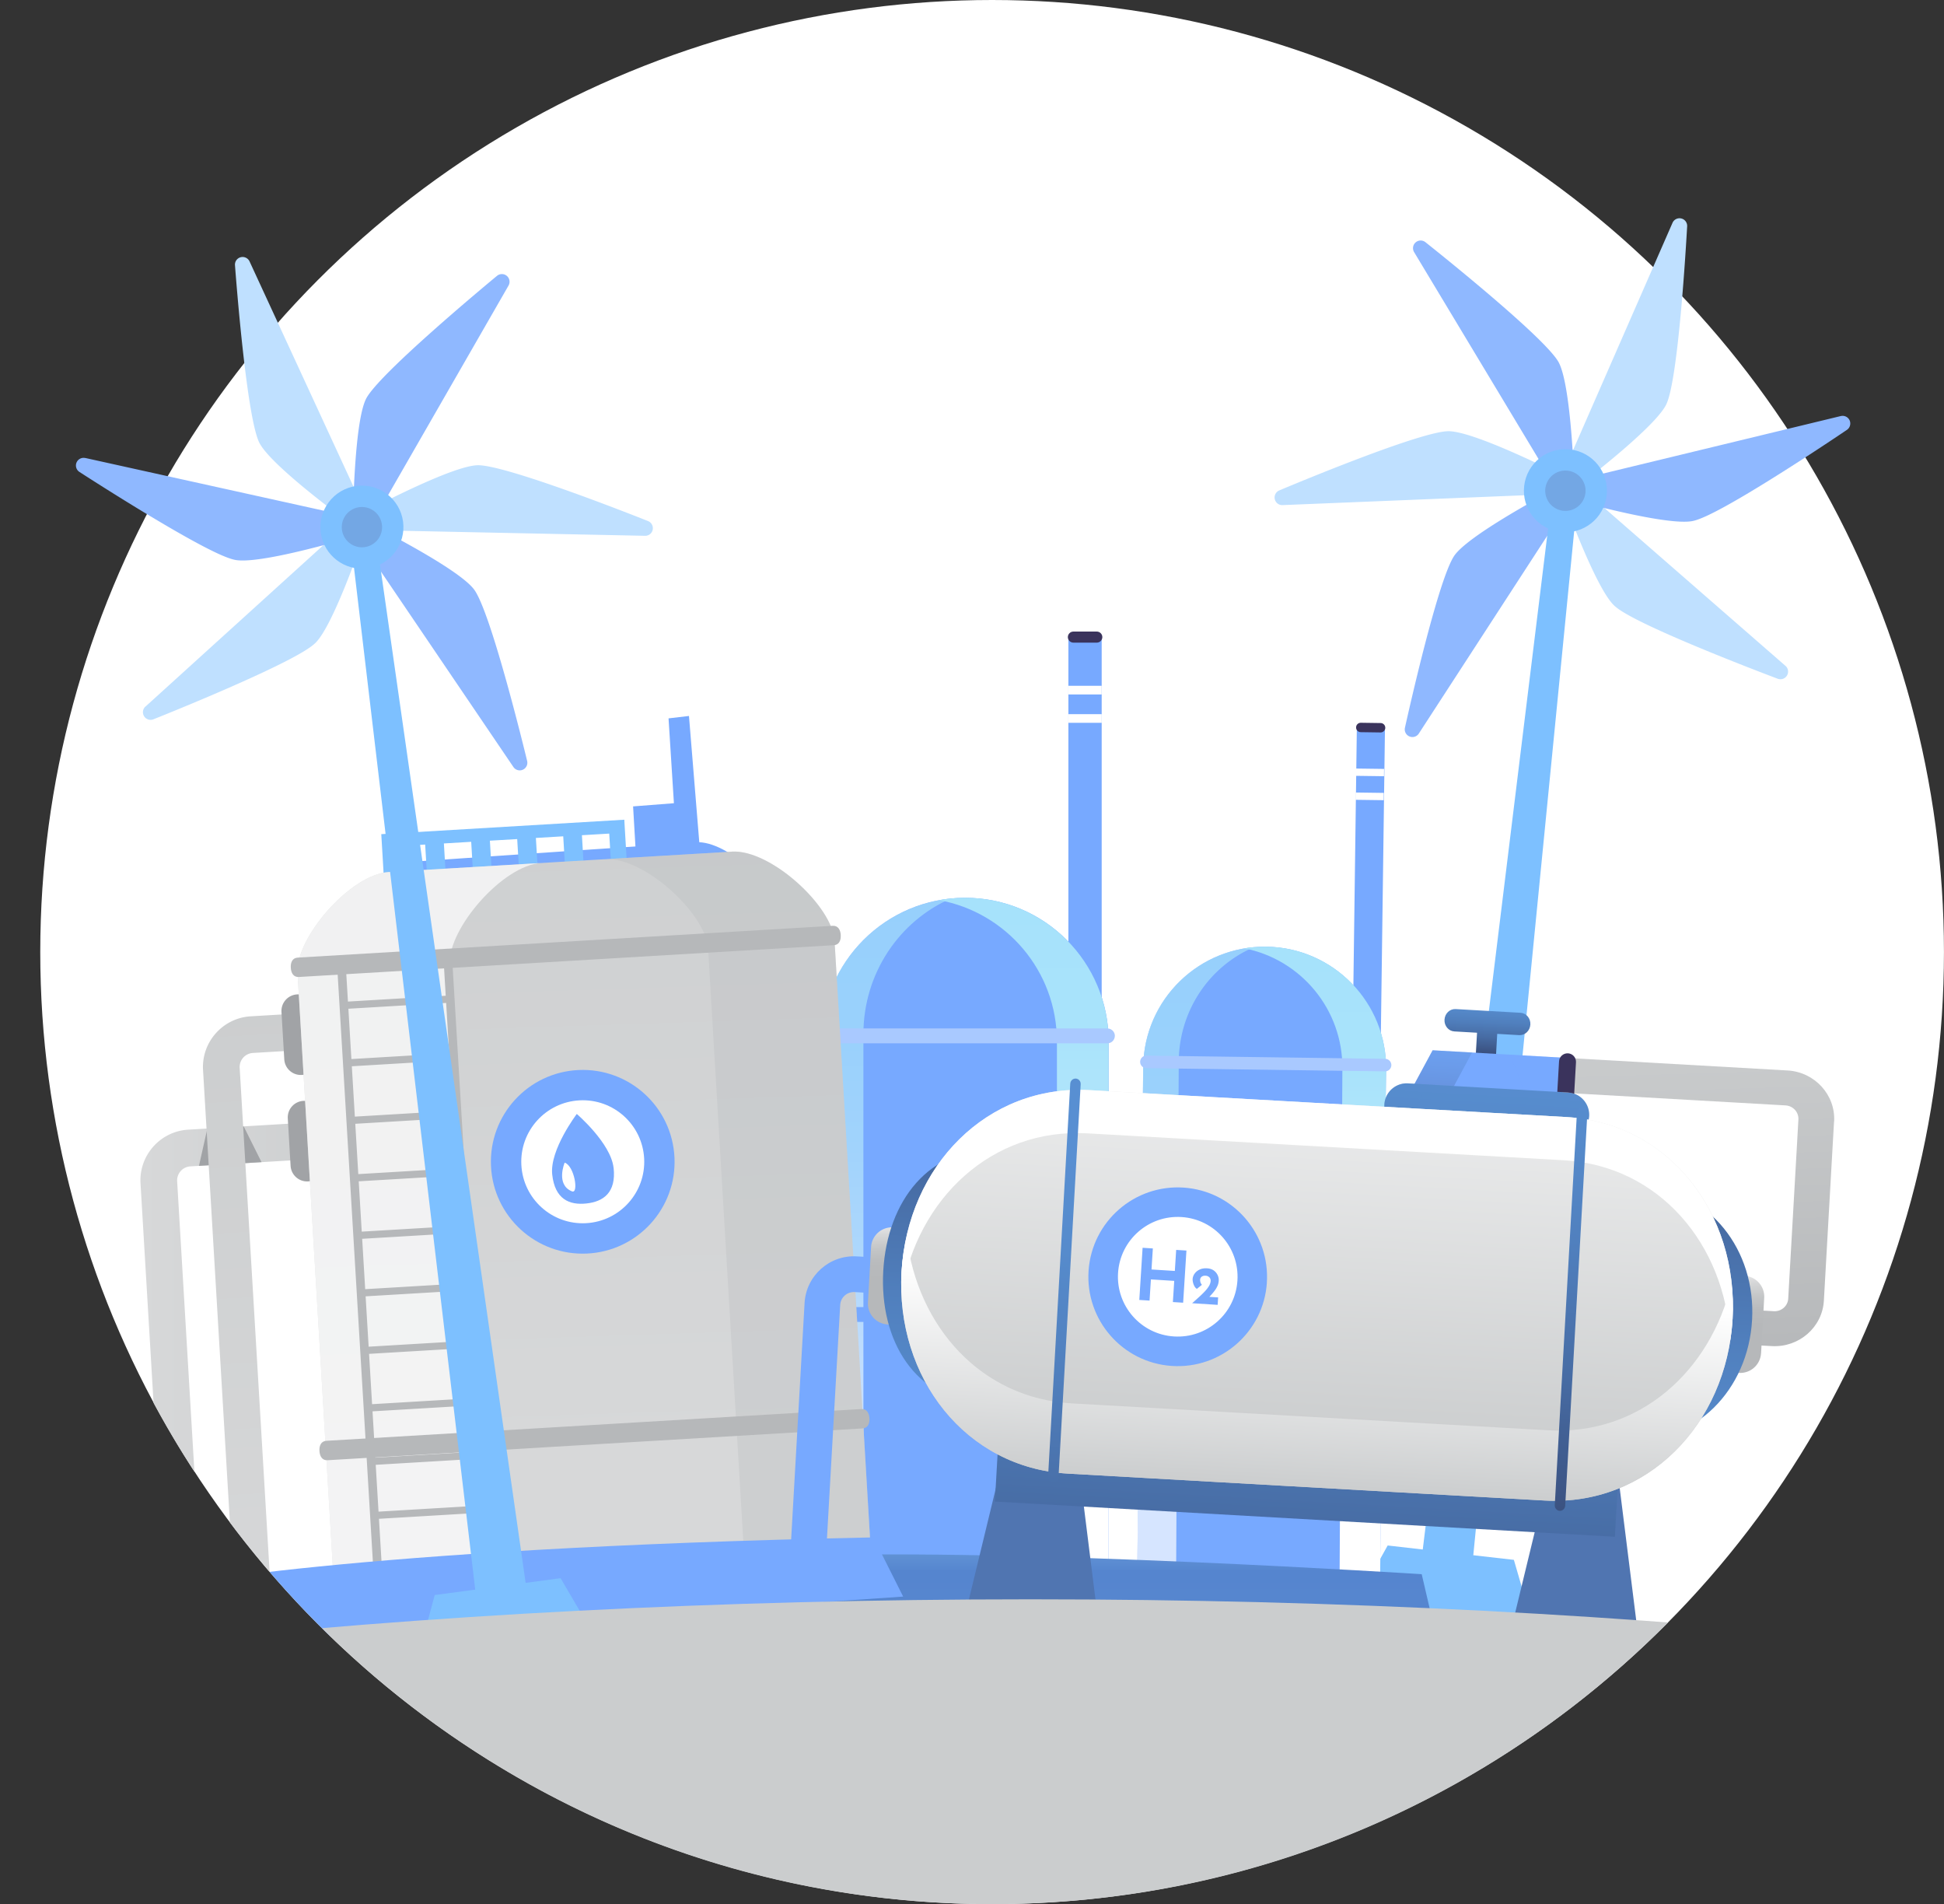 <svg xmlns="http://www.w3.org/2000/svg" xmlns:xlink="http://www.w3.org/1999/xlink" viewBox="0 0 477.58 467.69"><rect x="0" y="0" width="477.58" height="467.69" fill="#333333" stroke="none"/><defs><linearGradient id="linear-gradient" x1="251.56" y1="221.85" x2="251.56" y2="358.92" gradientUnits="userSpaceOnUse"><stop offset="0" stop-color="#a6e2fb"/><stop offset=".23" stop-color="#a9e3fb"/><stop offset=".44" stop-color="#b4e6fb"/><stop offset=".63" stop-color="#c6ecfc"/><stop offset=".82" stop-color="#e0f4fd"/><stop offset="1" stop-color="#fff"/></linearGradient><linearGradient id="linear-gradient-2" x1="217.69" y1="222.02" x2="217.69" y2="358.95" xlink:href="#linear-gradient"/><linearGradient id="linear-gradient-3" x1="323.11" y1="233.78" x2="323.11" y2="362.81" xlink:href="#linear-gradient"/><linearGradient id="linear-gradient-4" x1="293.71" y1="233.88" x2="293.71" y2="362.29" xlink:href="#linear-gradient"/><linearGradient id="linear-gradient-5" x1="272.46" y1="327.56" x2="272.46" y2="493.84" gradientUnits="userSpaceOnUse"><stop offset="0" stop-color="#a6e2fb"/><stop offset=".08" stop-color="#a2def9"/><stop offset=".15" stop-color="#99d3f4"/><stop offset=".22" stop-color="#89c1eb"/><stop offset=".28" stop-color="#73a7df"/><stop offset=".35" stop-color="#5686cf"/><stop offset=".35" stop-color="#5585cf"/><stop offset=".46" stop-color="#5887d0"/><stop offset=".56" stop-color="#638fd3"/><stop offset=".66" stop-color="#759cd8"/><stop offset=".75" stop-color="#8faedf"/><stop offset=".84" stop-color="#b0c6e8"/><stop offset=".93" stop-color="#d8e3f4"/><stop offset="1" stop-color="#fff"/></linearGradient><linearGradient id="_名称未設定グラデーション_18" data-name="名称未設定グラデーション 18" x1="34.49" y1="338.87" x2="96.06" y2="338.87" gradientUnits="userSpaceOnUse"><stop offset="0" stop-color="#d7d8d9"/><stop offset="1" stop-color="#cbcdce"/></linearGradient><linearGradient id="_名称未設定グラデーション_18-2" data-name="名称未設定グラデーション 18" x1="124.76" y1="260.83" x2="109.28" y2="84.73" gradientTransform="rotate(1.97 -4112.683 -809.55)" xlink:href="#_名称未設定グラデーション_18"/><linearGradient id="_名称未設定グラデーション_18-3" data-name="名称未設定グラデーション 18" x1="182.75" y1="209.83" x2="168.72" y2=".33" gradientTransform="rotate(1.97 -4112.683 -809.55)" xlink:href="#_名称未設定グラデーション_18"/><linearGradient id="linear-gradient-6" x1="481.58" y1="76.59" x2="474.16" y2="-7.8" gradientTransform="rotate(3.26 -4076.05 -891.623)" gradientUnits="userSpaceOnUse"><stop offset="0" stop-color="#b6b8ba"/><stop offset="1" stop-color="#cbcdce"/></linearGradient><linearGradient id="linear-gradient-7" x1="423.21" y1="-9.2" x2="423.21" y2="5.83" gradientTransform="rotate(3.26 -4076.05 -891.623)" gradientUnits="userSpaceOnUse"><stop offset="0" stop-color="#588fd2"/><stop offset=".17" stop-color="#568bcc"/><stop offset=".39" stop-color="#507fbd"/><stop offset=".63" stop-color="#476ca4"/><stop offset=".88" stop-color="#3b5281"/><stop offset="1" stop-color="#35446e"/></linearGradient><linearGradient id="linear-gradient-8" x1="411.46" y1=".72" x2="411.46" y2="18.15" xlink:href="#linear-gradient-7"/><linearGradient id="linear-gradient-9" x1="424.27" y1="4.21" x2="424.27" y2="85.9" xlink:href="#linear-gradient-7"/><linearGradient id="linear-gradient-10" x1="405.99" y1="-.86" x2="405.99" y2="129.2" xlink:href="#linear-gradient-7"/><linearGradient id="linear-gradient-11" x1="281.43" y1="80.11" x2="278.99" y2="52.32" gradientTransform="rotate(3.26 -4076.05 -891.623)" gradientUnits="userSpaceOnUse"><stop offset=".45" stop-color="#b6b8ba"/><stop offset=".59" stop-color="#b9bbbd"/><stop offset=".71" stop-color="#c4c6c7"/><stop offset=".83" stop-color="#d6d7d8"/><stop offset=".95" stop-color="#f0f0f1"/><stop offset="1" stop-color="#fff"/></linearGradient><linearGradient id="linear-gradient-12" x1="490.95" y1="80.1" x2="488.51" y2="52.31" xlink:href="#linear-gradient-11"/><linearGradient id="linear-gradient-13" x1="385" y1="-15.64" x2="385" y2="125.84" gradientTransform="matrix(0 1 -1.06 0 390.23 -18.29)" xlink:href="#linear-gradient-7"/><linearGradient id="linear-gradient-14" x1="364.65" y1="117.25" x2="364.65" y2="-.09" gradientTransform="rotate(3.23 -4122.474 -533.702)" xlink:href="#linear-gradient-7"/><linearGradient id="linear-gradient-15" x1="364.49" y1="143.33" x2="364.49" y2="-34.06" gradientTransform="rotate(3.23 -4122.474 -533.702)" gradientUnits="userSpaceOnUse"><stop offset=".23" stop-color="#cbcdce"/><stop offset="1" stop-color="#fff"/></linearGradient><linearGradient id="linear-gradient-16" x1="364.49" y1="128.77" x2="364.49" y2="64.62" xlink:href="#linear-gradient-15"/><linearGradient id="linear-gradient-17" x1="302.31" y1="34.93" x2="302.31" y2="176.4" gradientTransform="rotate(3.23 -4122.474 -533.702)" xlink:href="#linear-gradient-7"/><linearGradient id="linear-gradient-18" x1="426.99" y1=".7" x2="426.99" y2="130.75" gradientTransform="rotate(3.23 -4122.474 -533.702)" xlink:href="#linear-gradient-7"/><linearGradient id="linear-gradient-19" x1="253.11" y1="488.81" x2="253.11" y2="356.75" xlink:href="#linear-gradient-6"/><clipPath id="clippath"><path d="M477.58 233.84c0 129.15-104.69 233.84-233.84 233.84S9.89 362.99 9.89 233.84c0-19.77 4.34-37.93 7.06-57.27 2.27-16.13-13.33-32.76-16.19-49.12-2.14-12.28.24-25.3 6.6-36.03 9.9-16.72 28.2-26.71 46.67-32.75 16.51-5.4 34.92-7.05 50.88-13.92 14.19-6.11 26.93-16.89 41.32-23.51C176.74 7.22 210.17 0 243.73 0c31.15 0 62.2 6.21 90.9 18.33 14.02 5.92 26.8 13.5 39.69 21.51 13.58 8.44 27.75 6.51 42.76 9.89 23.87 5.38 40.8 28.87 43.84 53.16 1.4 11.14.31 22.33.23 33.5-.08 11.4 2.27 18.23 6.05 28.37 7.99 21.41 10.37 46.42 10.37 69.1z" fill="none"/></clipPath><style>.cls-10{fill:#77a9ff}.cls-17{fill:#fff}.cls-20{fill:#b6b8ba}.cls-23{fill:#73a7e4}.cls-25{fill:#8fb8ff}.cls-26{fill:#3a335c}.cls-31{fill:#a9c9ff}.cls-36{fill:#a1a3a6}.cls-37{fill:#7dc0ff}.cls-38{fill:#bfe0ff}</style></defs><g style="isolation:isolate"><g id="_レイヤー_2" data-name="レイヤー_2"><g id="design"><circle class="cls-17" cx="243.73" cy="233.84" r="233.84"/><g clip-path="url(#clippath)"><path class="cls-38" d="M438.63 163.54l-50.79-44.26c5.41-4.17 18.89-14.86 21.45-19.83 3.02-5.86 4.97-39.99 5.19-43.86a1.879 1.879 0 00-3.6-.85l-27.15 62.04c-5.69-2.84-21.99-10.74-27.75-10.87-6.6-.15-38.13 13.04-41.7 14.54a1.89 1.89 0 00-1.11 2.14c.12.53.46.97.91 1.23.3.17.64.26 1 .24l68.53-2.79c2.03 5.58 8.65 23.22 12.84 27.36.66.66 1.76 1.42 3.36 2.32 9.74 5.53 35.83 15.35 36.93 15.76.85.32 1.81-.02 2.27-.8.47-.78.31-1.78-.38-2.38z"/><path class="cls-25" d="M452.21 102.19l-65.48 15.84c-.27-6.83-1.2-24-3.77-28.96-3.04-5.86-29.75-27.18-32.78-29.59a1.88 1.88 0 00-2.78 2.44l34.91 58.03c-5.61 3-21.48 11.73-24.91 16.36-3.94 5.29-11.41 38.64-12.25 42.43-.2.89.27 1.79 1.11 2.14a1.87 1.87 0 002.3-.71l37.36-57.52c5.72 1.57 23.94 6.37 29.75 5.35.92-.16 2.17-.62 3.84-1.4 10.15-4.75 33.24-20.35 34.22-21.02a1.9 1.9 0 00.67-2.32 1.89 1.89 0 00-2.16-1.07z"/><path class="cls-37" d="M371.91 383.12l-9.23-1.05-13.12-1.49-8.65-.99-9.16 16.4 15.14 1.72 15.13 1.72 15.14 1.72-5.25-18.03z"/><path class="cls-37" d="M360.56 396.01l26.99-273.89a3.116 3.116 0 00-2.75-3.45 3.129 3.129 0 00-3.45 2.75l-33.54 273.15 12.75 1.45z"/><path class="cls-37" d="M394.71 121.68c-.64 5.6-5.69 9.62-11.29 8.98-5.6-.64-9.62-5.69-8.98-11.29.64-5.6 5.69-9.62 11.29-8.98 5.6.64 9.62 5.69 8.98 11.29z"/><path class="cls-23" d="M389.49 121.09a4.948 4.948 0 01-5.48 4.36 4.948 4.948 0 01-4.36-5.48 4.948 4.948 0 015.48-4.36c2.72.31 4.67 2.76 4.36 5.48z"/><path class="cls-10" d="M262.47 156.48h8.18v167.29h-8.18z"/><path class="cls-10" d="M272.36 390.95V255.79c.01-19.48-15.78-35.28-35.26-35.28-19.48 0-35.28 15.79-35.28 35.27v135.16l70.53.01z"/><path d="M234.35 220.63c-.18.01-.36.02-.54.04-.47.04-.93.1-1.39.16-.05 0-.1.01-.16.02-.5.07-1 .15-1.49.24h-.03c16.44 3 28.91 17.39 28.91 34.69v135.16h12.7V255.78c.01-19.48-15.78-35.28-35.26-35.28-.57 0-1.13.02-1.69.04-.36.02-.71.05-1.06.07z" style="mix-blend-mode:multiply" fill="url(#linear-gradient)"/><path d="M212.11 390.94V253.99c.01-14.96 8.86-27.79 21.47-33.3-.35.03-.7.08-1.04.13-.22.03-.45.05-.67.08-.33.05-.65.11-.98.17-.24.04-.47.08-.71.13-.32.06-.63.14-.94.21-.24.05-.48.11-.72.17-.3.08-.61.16-.91.25-.24.07-.48.13-.72.2-.3.09-.59.19-.88.28-.24.08-.47.16-.71.24-.29.1-.57.21-.86.32-.23.09-.47.18-.7.28-.28.11-.56.23-.84.36-.23.1-.46.2-.69.31-.27.13-.55.26-.82.39-.22.11-.45.23-.67.34-.27.14-.53.28-.79.43-.22.12-.44.25-.65.37-.26.15-.51.3-.77.46-.22.13-.43.27-.64.41-.25.16-.49.32-.74.49-.21.14-.41.29-.62.44-.24.17-.48.34-.71.52-.2.15-.4.31-.6.47-.23.18-.46.36-.68.55-.2.16-.39.33-.58.5l-.66.57-.57.54c-.21.2-.42.39-.62.59-.24.24-.46.48-.69.73-.31.33-.62.67-.92 1.01-.19.22-.38.43-.57.65-.17.2-.33.41-.49.62-.18.22-.36.45-.53.68-.16.21-.31.43-.46.64-.17.23-.34.46-.5.7-.15.22-.29.44-.44.66-.16.24-.31.48-.46.72-.14.22-.27.45-.41.68-.15.25-.29.5-.43.75-.13.23-.25.46-.37.7-.13.26-.27.51-.4.77-.12.24-.23.47-.34.71-.12.26-.24.53-.36.8-.1.24-.21.48-.31.73-.11.27-.22.55-.33.83-.09.24-.18.49-.27.74-.1.28-.2.57-.29.85-.08.25-.16.49-.24.74-.09.29-.17.59-.25.88-.07.25-.14.5-.2.75-.08.3-.14.61-.21.92-.05.25-.11.5-.16.75-.06.32-.12.64-.17.96-.04.24-.09.49-.12.73-.05.34-.09.68-.13 1.02-.03.23-.06.46-.08.69-.04.38-.06.77-.09 1.15-.01.2-.03.39-.04.59-.03.58-.04 1.17-.04 1.76v135.16h10.28z" style="mix-blend-mode:screen" fill="url(#linear-gradient-2)" opacity=".7"/><path class="cls-26" d="M270.81 156.48c0 .75-.61 1.36-1.36 1.36h-5.75c-.75 0-1.36-.61-1.36-1.36 0-.75.61-1.36 1.36-1.36h5.75c.75 0 1.36.61 1.36 1.36z"/><path class="cls-17" d="M262.48 168.44h8.17v2.12h-8.17zm0 6.97h8.18v2.12h-8.18z"/><path class="cls-31" d="M273.88 254.43c0 1-.81 1.82-1.82 1.82h-69.33c-1-.01-1.82-.82-1.82-1.83 0-1 .81-1.82 1.82-1.82h69.34c1 .01 1.82.83 1.82 1.83z"/><path class="cls-10" d="M273.87 322.86c0 1-.81 1.82-1.82 1.82h-69.34c-1-.01-1.82-.83-1.82-1.83 0-1.01.81-1.82 1.82-1.82h69.34c1 .01 1.82.82 1.82 1.83z"/><path class="cls-10" transform="rotate(-89.23 335.783 254.274)" d="M260.21 250.81h151.14v6.91H260.21z"/><path class="cls-10" d="M338.96 392.97l1.55-130.21c.22-16.47-12.95-30.01-29.42-30.23-16.47-.22-30.01 12.95-30.23 29.43l-1.55 130.21 59.65.8z"/><path d="M308.71 232.59c-.13 0-.26.01-.39.02-.41.03-.82.08-1.23.13h-.07c-.44.05-.87.12-1.3.19 13.87 2.72 24.25 15.03 24.06 29.66l-.71 130.23 9.91.13 1.55-130.21c.22-16.47-12.95-30.01-29.42-30.23-.48 0-.95 0-1.42.02-.32.01-.64.03-.96.05z" style="mix-blend-mode:multiply" fill="url(#linear-gradient-3)"/><path d="M288.91 392.29l.67-131.74c.17-12.65 7.79-23.4 18.52-27.92-.31.03-.61.06-.92.1l-.53.06c-.28.04-.56.09-.85.13-.19.03-.39.06-.58.1-.27.05-.53.11-.8.17-.2.04-.41.08-.61.13-.26.06-.51.13-.77.2-.2.05-.41.11-.61.16-.25.07-.5.15-.75.23-.2.06-.4.13-.6.19-.25.08-.49.17-.73.26-.2.07-.4.15-.6.23-.24.09-.47.19-.71.29-.2.08-.39.17-.59.26-.23.1-.46.21-.69.32-.19.09-.38.19-.57.28-.23.11-.45.23-.67.35-.19.1-.37.21-.56.31-.22.12-.44.25-.65.38-.18.11-.37.23-.55.34-.21.13-.42.27-.63.4-.18.12-.36.25-.53.37-.2.14-.41.28-.6.43-.17.13-.34.26-.52.39-.19.15-.39.3-.58.45-.17.14-.33.28-.5.42-.19.16-.37.31-.56.48-.17.15-.33.3-.49.45-.18.16-.35.32-.52.49-.22.22-.44.45-.66.67-.24.25-.48.51-.71.77l-.5.56-.42.51c-.15.19-.31.37-.46.56-.14.18-.27.36-.4.54-.14.19-.29.38-.43.58-.13.18-.25.37-.38.56-.13.2-.27.4-.4.61-.12.19-.23.38-.35.57a20.636 20.636 0 00-.69 1.22c-.12.21-.23.43-.34.65l-.3.6c-.11.22-.21.45-.31.67-.09.2-.18.41-.27.61-.1.23-.19.46-.28.69-.08.21-.16.41-.24.62-.09.24-.17.48-.25.72l-.21.63c-.08.25-.15.49-.22.74l-.18.63c-.07.25-.13.51-.19.77-.05.21-.1.42-.14.63-.06.27-.11.54-.16.81-.04.21-.08.41-.11.62-.05.28-.08.57-.12.86-.03.2-.06.39-.08.59-.04.32-.06.65-.09.98-.01.16-.03.33-.04.49-.03.49-.05.99-.06 1.49l-1.55 130.21 9.61.13z" style="mix-blend-mode:screen" fill="url(#linear-gradient-4)" opacity=".7"/><path class="cls-26" d="M340.32 178.76c0 .64-.53 1.14-1.17 1.14l-4.86-.07c-.64 0-1.15-.53-1.14-1.17 0-.64.53-1.15 1.17-1.14l4.86.07c.64 0 1.15.53 1.14 1.17z"/><path class="cls-17" transform="rotate(-89.23 336.568 189.722)" d="M335.69 186.26h1.79v6.91h-1.79z"/><path class="cls-17" transform="rotate(-89.23 336.492 195.607)" d="M335.61 192.15h1.79v6.91h-1.79z"/><path class="cls-31" d="M341.81 261.62a1.54 1.54 0 01-1.56 1.52l-58.63-.79a1.54 1.54 0 01.04-3.08l58.63.79c.85.01 1.53.71 1.52 1.56z"/><path class="cls-10" d="M341.03 329.15c-.01.85-.71 1.52-1.56 1.51l-58.63-.79a1.54 1.54 0 01-1.52-1.56c.01-.85.71-1.53 1.56-1.51l58.63.79c.85.01 1.53.71 1.52 1.56z"/><path d="M192.97 393.71s114.94 1.93 158.99 4.49l-2.69-11.56s-99.91-6.42-152.01-4.5l-4.3 11.56z" fill="url(#linear-gradient-5)"/><path class="cls-10" d="M156.46 213.89l-.93-15.83 10.03-.78-1.32-20.84 5.02-.59 3.03 37.11-15.83.93z"/><path class="cls-10" d="M170.94 206.88c-6.6.45-27.19 1.87-34 2.33 0 0-.82.06-2.21.15-6.8.47-27.4 1.88-34 2.33-7.95.55-18.96 14.6-18.44 22.17l9.86 143.54 53.87-3.7 2.21-.15 53.87-3.7-9.86-143.54c-.52-7.56-13.35-19.98-21.3-19.44z"/><path d="M50.14 401.54l-6.62-111.41a3.455 3.455 0 013.24-3.65l30.02-1.79c1.9-.11 3.54 1.34 3.65 3.24l6.62 111.41 9.01-.54-6.62-111.41c-.41-6.87-6.32-12.12-13.19-11.71l-30.02 1.78c-6.87.41-12.12 6.33-11.71 13.19l6.62 111.41 9.01-.53z" fill="url(#_名称未設定グラデーション_18)"/><path class="cls-36" d="M59.87 276.66l-6.26.37-2.7.29-2.03 9.03 15.37-.91-4.38-8.78z"/><path d="M67.09 400.53l-8.21-138.26a3.46 3.46 0 013.24-3.65l30.02-1.78c1.9-.11 3.54 1.34 3.65 3.24L104 398.34l9.01-.53-8.21-138.26c-.41-6.87-6.33-12.12-13.19-11.71l-30.02 1.78c-6.86.41-12.12 6.33-11.71 13.19l8.21 138.26 9.01-.53z" fill="url(#_名称未設定グラデーション_18-2)"/><path class="cls-36" d="M77.96 259.72a4.07 4.07 0 01-3.82 4.3 4.07 4.07 0 01-4.3-3.82l-.69-11.66a4.07 4.07 0 013.82-4.3 4.07 4.07 0 014.3 3.82l.69 11.66zm1.55 26.14a4.08 4.08 0 01-3.82 4.31 4.07 4.07 0 01-4.3-3.82l-.69-11.66a4.07 4.07 0 013.82-4.3 4.07 4.07 0 014.3 3.82l.69 11.65z"/><path class="cls-37" d="M93.67 204.88l1.11 18.72 3.89-.23-.92-15.54 6.7-.4.93 15.54 4.59-.27-.92-15.54 6.71-.4.92 15.54 4.59-.27-.92-15.55 6.71-.39.93 15.54 4.59-.28-.93-15.54 6.72-.4.92 15.55 4.59-.28-.92-15.54 6.71-.4.92 15.54 3.89-.23-1.11-18.72-59.7 3.55z"/><path d="M179.8 209.18c-7.92.47-32.63 1.94-40.8 2.42l-2.65.16c-8.16.49-32.88 1.95-40.8 2.42-9.54.57-22.96 16.25-22.46 24.73s9.56 160.87 9.56 160.87l64.64-3.85 2.65-.16 64.64-3.84s-9.05-152.39-9.56-160.87c-.5-8.48-15.69-22.46-25.23-21.9z" fill="url(#_名称未設定グラデーション_18-3)"/><path d="M179.8 209.18c-5.76.34-20.39 1.21-31.08 1.85 9.54-.57 24.72 13.42 25.23 21.9.5 8.48 9.56 160.86 9.56 160.86l31.08-1.85s-9.05-152.39-9.56-160.87c-.5-8.48-15.69-22.46-25.23-21.9z" style="mix-blend-mode:multiply" fill="#b6b8ba" opacity=".3"/><path d="M132.99 211.96c-.06 0-.12 0-.18.01-10.24.61-30.28 1.8-37.27 2.21-9.54.57-22.96 16.25-22.46 24.73s9.56 160.87 9.56 160.87l37.44-2.23s-9.05-152.39-9.56-160.87c-.5-8.48 12.92-24.16 22.46-24.73z" style="mix-blend-mode:screen" opacity=".7" fill="#fff"/><path class="cls-20" d="M206.54 229.66c.08 1.32-.4 2.42-1.71 2.49l-131.4 7.81c-1.32.08-1.92-.96-1.99-2.27-.08-1.32.4-2.42 1.71-2.49l131.4-7.81c1.32-.08 1.92.96 2 2.27zm7.05 118.69c.08 1.31-.4 2.41-1.71 2.49l-131.4 7.81c-1.32.08-1.92-.96-2-2.27-.08-1.32.4-2.42 1.71-2.5l131.4-7.8c1.32-.08 1.92.96 2 2.28z"/><path class="cls-20" d="M94.28 392.74a1.062 1.062 0 01-2.12.12l-9.31-155.23c-.03-.59.41-1.09 1-1.12.59-.04 1.09.41 1.12 1l9.31 155.23zm26.14-1.55c.03.58-.41 1.09-1 1.12-.58.04-1.09-.41-1.12-1l-9.31-155.23c-.04-.58.41-1.09 1-1.12.59-.03 1.09.41 1.12 1l9.31 155.23z"/><path class="cls-20" d="M110.61 245.38c.03.49-.34.91-.83.94l-24.37 1.45a.885.885 0 01-.94-.83.87.87 0 01.83-.93l24.37-1.45c.49-.03.91.34.94.83zm.84 14.13c.03.49-.34.91-.83.94l-24.37 1.45a.87.87 0 01-.93-.83c-.03-.49.34-.91.83-.94l24.37-1.45c.49-.03.91.34.94.83zm.83 14.13c.03.49-.34.91-.83.94l-24.37 1.45a.885.885 0 01-.94-.83.87.87 0 01.83-.93l24.37-1.45c.49-.03.91.34.94.83zm.84 14.13c.03.49-.34.91-.83.94l-24.37 1.45a.885.885 0 01-.94-.83c-.03-.49.34-.91.83-.94l24.37-1.45c.49-.03.91.34.94.83zm.84 14.13a.87.87 0 01-.83.93l-24.37 1.45a.885.885 0 01-.94-.83.87.87 0 01.83-.93l24.37-1.45c.49-.03.91.35.94.83zm.84 14.12c.03.49-.34.91-.83.94l-24.37 1.45a.87.87 0 01-.93-.83.87.87 0 01.83-.93l24.37-1.45c.49-.03.91.34.94.83zm.84 14.13c.03.49-.34.91-.83.94l-24.37 1.45a.885.885 0 01-.94-.83c-.03-.49.34-.9.83-.93l24.37-1.45c.49-.03.91.34.94.83zm.84 14.13c.03.49-.34.9-.83.93l-24.37 1.45a.885.885 0 01-.94-.83c-.03-.49.34-.9.83-.93l24.37-1.45c.49-.03.91.34.94.83zm1.01 13.11c.03.49-.34.91-.83.94l-24.37 1.45a.885.885 0 01-.94-.83c-.03-.49.34-.9.83-.93l24.37-1.45c.49-.03.91.34.94.83zm.63 13.27c.03.49-.34.91-.83.94l-24.37 1.45a.885.885 0 01-.94-.83c-.03-.49.34-.9.83-.93l24.37-1.45c.49-.03.91.34.93.83zm1.12 14.93c.03.49-.34.91-.83.94l-24.37 1.45a.885.885 0 01-.94-.83c-.03-.49.34-.91.83-.94l24.37-1.45c.49-.03.91.34.94.83z"/><path class="cls-10" d="M37.05 404.84l2.86-14.95s44.55-9.62 174.66-12.29l7.31 14.54-184.84 12.71zM165.7 284.31c.57 12.45-9.05 23-21.5 23.58-12.45.57-23-9.05-23.58-21.5-.57-12.45 9.05-23 21.5-23.58 12.45-.57 23 9.05 23.58 21.5z"/><path class="cls-17" d="M158.25 284.57c.43 8.33-5.98 15.43-14.31 15.86-8.33.43-15.43-5.98-15.86-14.31-.43-8.33 5.98-15.43 14.31-15.86 8.33-.43 15.43 5.98 15.86 14.31z"/><path class="cls-10" d="M150.75 286.86c.65 6.07-2.53 8.29-6.7 8.73-4.17.45-7.74-1.05-8.39-7.12-.65-6.07 6.04-14.87 6.04-14.87s8.39 7.19 9.04 13.26z"/><path class="cls-17" d="M138.72 285.56s-2.27 5.41 1.79 7.05c1.72.7.62-6.27-1.79-7.05z"/><path class="cls-38" d="M35.73 173.55l49.9-45.26c-5.5-4.06-19.18-14.48-21.84-19.4-3.14-5.8-5.77-39.88-6.06-43.75-.07-.91.52-1.73 1.4-1.96.88-.23 1.8.21 2.18 1.03l28.38 61.48c5.64-2.96 21.78-11.17 27.53-11.42 6.59-.28 38.38 12.27 41.98 13.71a1.89 1.89 0 011.15 2.12 1.868 1.868 0 01-1.88 1.5l-68.57-1.42c-1.91 5.61-8.19 23.38-12.29 27.61-.65.67-1.73 1.45-3.31 2.39-9.63 5.73-35.51 16.06-36.61 16.49-.84.34-1.81.02-2.29-.75s-.34-1.78.33-2.39z"/><path class="cls-25" d="M20.93 112.48l65.79 14.54c.13-6.83.72-24.02 3.19-29.03 2.92-5.92 29.2-27.77 32.19-30.24.7-.58 1.71-.58 2.41.01.7.59.87 1.59.42 2.38l-33.75 58.71c5.67 2.89 21.71 11.3 25.23 15.86 4.04 5.21 12.18 38.41 13.09 42.18a1.872 1.872 0 01-2.58 2.16c-.31-.14-.59-.36-.79-.66l-38.49-56.77c-5.69 1.68-23.81 6.84-29.64 5.94-.92-.14-2.18-.58-3.86-1.32-10.24-4.54-33.64-19.69-34.63-20.33a1.881 1.881 0 01-.71-2.3c.35-.84 1.25-1.31 2.14-1.11z"/><path class="cls-37" d="M106.8 391.76l9.21-1.23 13.09-1.76 8.62-1.15 9.49 16.21-15.1 2.02-15.1 2.02-15.1 2.02 4.89-18.13z"/><path class="cls-37" d="M118.41 404.42l-32.43-273.3c-.23-1.71.97-3.28 2.68-3.5 1.71-.23 3.27.97 3.5 2.68l38.97 272.43-12.72 1.7z"/><path class="cls-37" d="M78.8 130.82c.75 5.58 5.88 9.5 11.46 8.76 5.58-.75 9.5-5.88 8.76-11.46-.75-5.58-5.88-9.5-11.46-8.76-5.58.75-9.5 5.88-8.76 11.46z"/><path class="cls-23" d="M84.01 130.13a4.948 4.948 0 005.56 4.25 4.948 4.948 0 004.25-5.56 4.948 4.948 0 00-5.56-4.25 4.948 4.948 0 00-4.25 5.56z"/><path d="M450.59 275.46c.37-6.53-4.76-12.16-11.44-12.54l-54.94-3.12-.39 8.58 54.83 3.12c1.85.11 3.27 1.66 3.16 3.47l-.27 4.8-.06 1.09-1.9 33.31-.27 4.8c-.1 1.8-1.69 3.19-3.54 3.08l-13.73-.78-.49 8.57 13.73.78c6.68.38 12.42-4.63 12.79-11.16l2.16-38.12.34-5.89z" fill="url(#linear-gradient-6)"/><path d="M373.55 248.75l-15.95-.91c-1.42-.08-2.64 1.08-2.73 2.6-.09 1.51.99 2.81 2.41 2.89l5.58.32-.28 4.92c-.08 1.46.96 2.71 2.33 2.79 1.37.08 2.55-1.05 2.63-2.51l.28-4.92 5.41.31c1.42.08 2.64-1.08 2.73-2.6.09-1.51-.99-2.81-2.41-2.89z" fill="url(#linear-gradient-7)"/><path class="cls-10" d="M383.53 274.94L344 272.69l7.95-14.73 32.26 1.84-.68 15.14z"/><path style="mix-blend-mode:screen" fill="url(#linear-gradient-8)" opacity=".3" d="M351.95 257.96L344 272.69l9.69.55 7.95-14.73-9.69-.55z"/><path style="mix-blend-mode:multiply" fill="#77a9ff" opacity=".3" d="M370.92 259.04l6.23 15.53 6.38.37.68-15.14-13.29-.76z"/><path d="M384.75 274.87c1.84.1 3.64.33 5.39.65.14-.44.24-.91.27-1.39.17-3.03-2.14-5.63-5.17-5.8l-39.34-2.24a5.5 5.5 0 00-5.8 5.17c-.02.37 0 .73.05 1.08l44.6 2.52z" fill="url(#linear-gradient-9)"/><path class="cls-26" d="M385.23 268.33c.52.03 1.03.14 1.5.3l.44-7.72c.07-1.15-.81-2.13-1.96-2.2-1.15-.06-2.13.81-2.2 1.96l-.43 7.5 2.65.15z"/><path d="M348.42 271.74a5.487 5.487 0 015.8-5.17l-8.32-.47a5.5 5.5 0 00-5.8 5.17 5.5 5.5 0 005.17 5.8l8.32.47a5.487 5.487 0 01-5.17-5.8z" style="mix-blend-mode:screen" fill="url(#linear-gradient-10)" opacity=".3"/><path class="cls-10" d="M224.19 309.36l-13.73-.78c-6.68-.38-12.42 4.75-12.8 11.43l-4.15 73.03 8.76.5 4.14-73.03c.1-1.85 1.69-3.26 3.54-3.16l13.73.78.5-8.76z"/><path d="M223.45 320.48a5.121 5.121 0 01-5.4 4.82 5.121 5.121 0 01-4.82-5.4l.77-13.62a5.121 5.121 0 015.4-4.82c2.82.16 4.98 2.58 4.82 5.4l-.77 13.62z" fill="url(#linear-gradient-11)"/><path d="M432.63 332.38a5.121 5.121 0 01-5.4 4.82 5.121 5.121 0 01-4.82-5.4l.78-13.62a5.121 5.121 0 015.4-4.82c2.82.16 4.98 2.58 4.82 5.4l-.77 13.62z" fill="url(#linear-gradient-12)"/><path d="M269.68 397.3l-32.28-1.84 9.91-40.92 17.15.97 5.22 41.79zm133.15 7.57l-32.28-1.83 9.92-40.93 17.14.97 5.22 41.79z" fill="#5075b1"/><path transform="rotate(-86.75 320.93 366.716)" fill="url(#linear-gradient-13)" d="M314.51 290.44h12.88V443h-12.88z"/><path d="M403.41 291.41l-77.47-4.37c-.59-.03-1.17-.04-1.74-.04-.58-.07-1.16-.12-1.75-.16l-77.47-4.37c-16.6-.94-27.01 12.47-27.99 29.67-.97 17.21 7.87 31.69 24.47 32.63l77.47 4.38c.59.03 1.17.04 1.75.04.57.07 1.15.12 1.74.16l77.47 4.37c16.6.94 29.57-12.32 30.54-29.52.97-17.2-10.43-31.84-27.03-32.77z" fill="url(#linear-gradient-14)"/><path d="M425.64 323.91c-1.47 26.01-21.08 46.05-46.18 44.64l-117.12-6.61c-25.09-1.42-42.33-23.54-40.86-49.55 1.47-26.01 21.08-46.05 46.18-44.64l117.12 6.61c25.1 1.42 42.33 23.54 40.86 49.55z" fill="url(#linear-gradient-15)"/><path d="M267.06 278.36l117.12 6.61c23.36 1.32 39.65 20.57 40.87 44.23.29-1.73.49-3.49.59-5.29 1.47-26.01-15.76-48.13-40.86-49.55l-117.12-6.61c-25.1-1.42-44.71 18.63-46.18 44.64-.1 1.79-.09 3.57 0 5.32 3.87-23.37 22.22-40.66 45.58-39.35z" style="mix-blend-mode:screen" fill="#fff"/><path d="M380.43 351.3l-117.12-6.61c-22.25-1.25-37.9-18.78-40.57-40.88-.66 2.77-1.09 5.63-1.26 8.58-1.47 26.01 15.77 48.13 40.86 49.55l117.12 6.61c25.1 1.42 44.71-18.63 46.18-44.64.17-2.94.06-5.84-.29-8.67-5.15 21.67-22.67 37.31-44.92 36.06z" style="mix-blend-mode:multiply" fill="url(#linear-gradient-16)"/><path d="M260.04 362.8c-.04.73-.65 1.3-1.36 1.26-.71-.04-1.25-.67-1.2-1.4l5.45-96.5c.04-.73.65-1.29 1.36-1.25.71.04 1.25.67 1.2 1.4l-5.45 96.51z" fill="url(#linear-gradient-17)"/><path d="M384.52 369.83c-.04.73-.65 1.29-1.35 1.25-.71-.04-1.25-.67-1.21-1.4l5.45-96.51c.04-.73.65-1.29 1.36-1.25.71.04 1.25.67 1.2 1.4l-5.45 96.51z" fill="url(#linear-gradient-18)"/><path class="cls-10" d="M311.23 315.09c-.83 12.09-11.3 21.23-23.4 20.4-12.09-.83-21.23-11.3-20.4-23.4.83-12.09 11.3-21.22 23.39-20.4 12.09.83 21.23 11.3 20.4 23.4z"/><path class="cls-17" d="M304 314.51c-.51 8.1-7.49 14.25-15.59 13.74-8.1-.51-14.25-7.49-13.74-15.59.51-8.1 7.49-14.25 15.59-13.74 8.1.51 14.25 7.49 13.74 15.59z"/><path class="cls-10" d="M291.47 307.15l-.81 12.81-2.52-.16.33-5.2-5.73-.36-.33 5.2-2.52-.16.81-12.81 2.52.16-.33 5.17 5.73.36.33-5.17 2.52.16zm1.4 12.94c.57-.51 1.13-1.01 1.66-1.49s1.01-.94 1.43-1.39c.43-.45.77-.89 1.03-1.32.26-.43.4-.85.43-1.27a1.17 1.17 0 00-.32-.9c-.11-.11-.25-.2-.4-.27-.16-.07-.34-.11-.54-.12-.2-.01-.38 0-.54.05-.16.05-.3.11-.41.2-.11.09-.2.19-.26.3-.06.11-.1.23-.11.35a1.803 1.803 0 00.43 1.34l-1.23.99c-.24-.14-.45-.36-.61-.66-.16-.3-.28-.61-.35-.93-.07-.32-.1-.59-.09-.8.03-.48.19-.93.49-1.35s.7-.75 1.23-1 1.16-.35 1.89-.3c.6.04 1.12.21 1.55.5.43.3.75.68.97 1.13.22.46.32.93.28 1.43-.02.39-.11.77-.25 1.13-.15.36-.34.71-.57 1.05-.24.34-.5.67-.79 1s-.59.66-.9 1l-.85-.3 3.22.2-.12 1.83-6.27-.4z"/><path d="M628.11 432.55c-85.58-24.13-221.7-39.74-375-39.74s-289.42 15.61-375 39.74v81.36h750v-81.36z" fill="url(#linear-gradient-19)"/></g></g></g></g></svg>